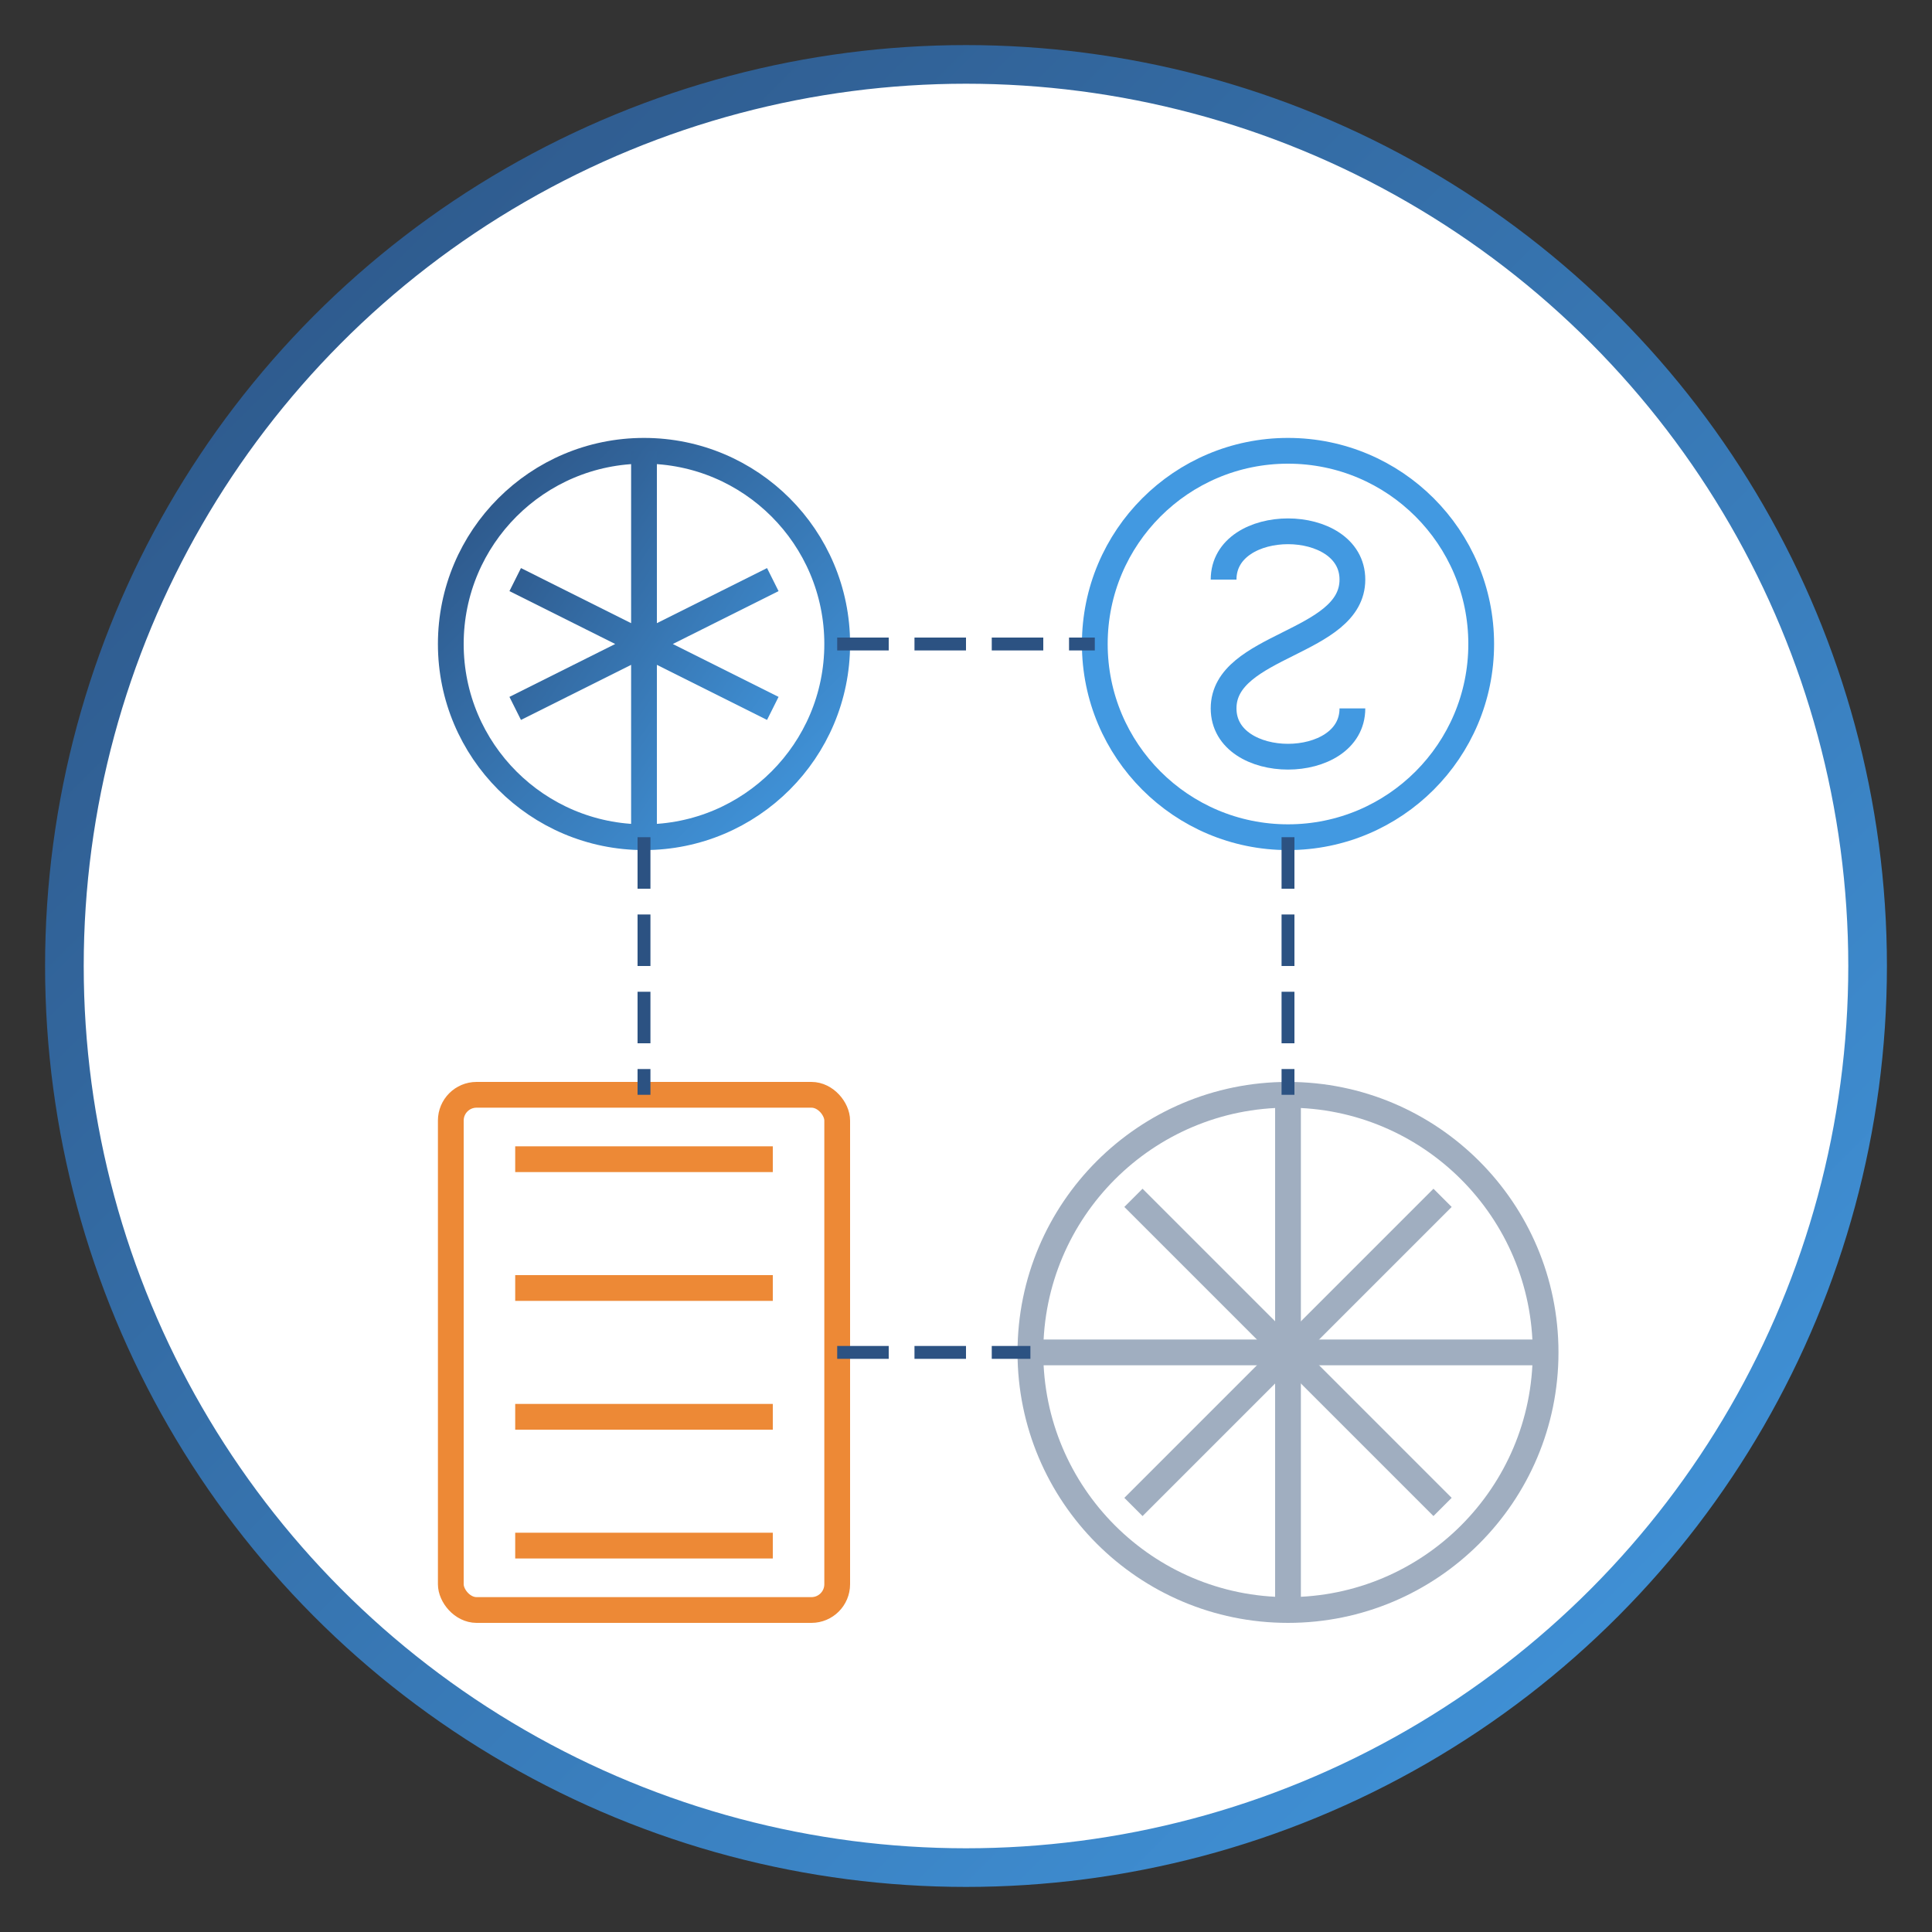 <svg width="150" height="150" viewBox="0 0 150 150" xmlns="http://www.w3.org/2000/svg">
  <rect x="0" y="0" width="150" height="150" fill="#333333" stroke="none"/>
  <!-- Installations service icon -->
  <defs>
    <linearGradient id="serviceGradient3" x1="0%" y1="0%" x2="100%" y2="100%">
      <stop offset="0%" style="stop-color:#2c5282;stop-opacity:1" />
      <stop offset="100%" style="stop-color:#4299e1;stop-opacity:1" />
    </linearGradient>
  </defs>
  
  <!-- Background Circle -->
  <circle cx="75" cy="75" r="70" fill="white" stroke="url(#serviceGradient3)" stroke-width="3" />
  
  <!-- Electrical Symbol -->
  <circle cx="50" cy="50" r="15" fill="none" stroke="url(#serviceGradient3)" stroke-width="2" />
  <path d="M50,35 L50,65 M40,45 L60,55 M40,55 L60,45" stroke="url(#serviceGradient3)" stroke-width="2" />
  
  <!-- Water/Plumbing Symbol -->
  <circle cx="100" cy="50" r="15" fill="none" stroke="#4299e1" stroke-width="2" />
  <path d="M95,45 C95,40 105,40 105,45 C105,50 95,50 95,55 C95,60 105,60 105,55" stroke="#4299e1" stroke-width="2" fill="none" />
  
  <!-- Heating System Symbol -->
  <rect x="35" y="85" width="30" height="40" rx="2" fill="none" stroke="#ed8936" stroke-width="2" />
  <line x1="40" y1="90" x2="60" y2="90" stroke="#ed8936" stroke-width="2" />
  <line x1="40" y1="100" x2="60" y2="100" stroke="#ed8936" stroke-width="2" />
  <line x1="40" y1="110" x2="60" y2="110" stroke="#ed8936" stroke-width="2" />
  <line x1="40" y1="120" x2="60" y2="120" stroke="#ed8936" stroke-width="2" />
  
  <!-- Ventilation System Symbol -->
  <circle cx="100" cy="105" r="20" fill="none" stroke="#a0aec0" stroke-width="2" />
  <path d="M100,85 L100,125 M80,105 L120,105" stroke="#a0aec0" stroke-width="2" />
  <path d="M88,93 L112,117 M88,117 L112,93" stroke="#a0aec0" stroke-width="2" />
  
  <!-- Connecting Lines -->
  <path d="M65,50 L85,50" stroke="#2c5282" stroke-width="1" stroke-dasharray="4 2" />
  <path d="M50,65 L50,85" stroke="#2c5282" stroke-width="1" stroke-dasharray="4 2" />
  <path d="M100,65 L100,85" stroke="#2c5282" stroke-width="1" stroke-dasharray="4 2" />
  <path d="M65,105 L80,105" stroke="#2c5282" stroke-width="1" stroke-dasharray="4 2" />
</svg>
